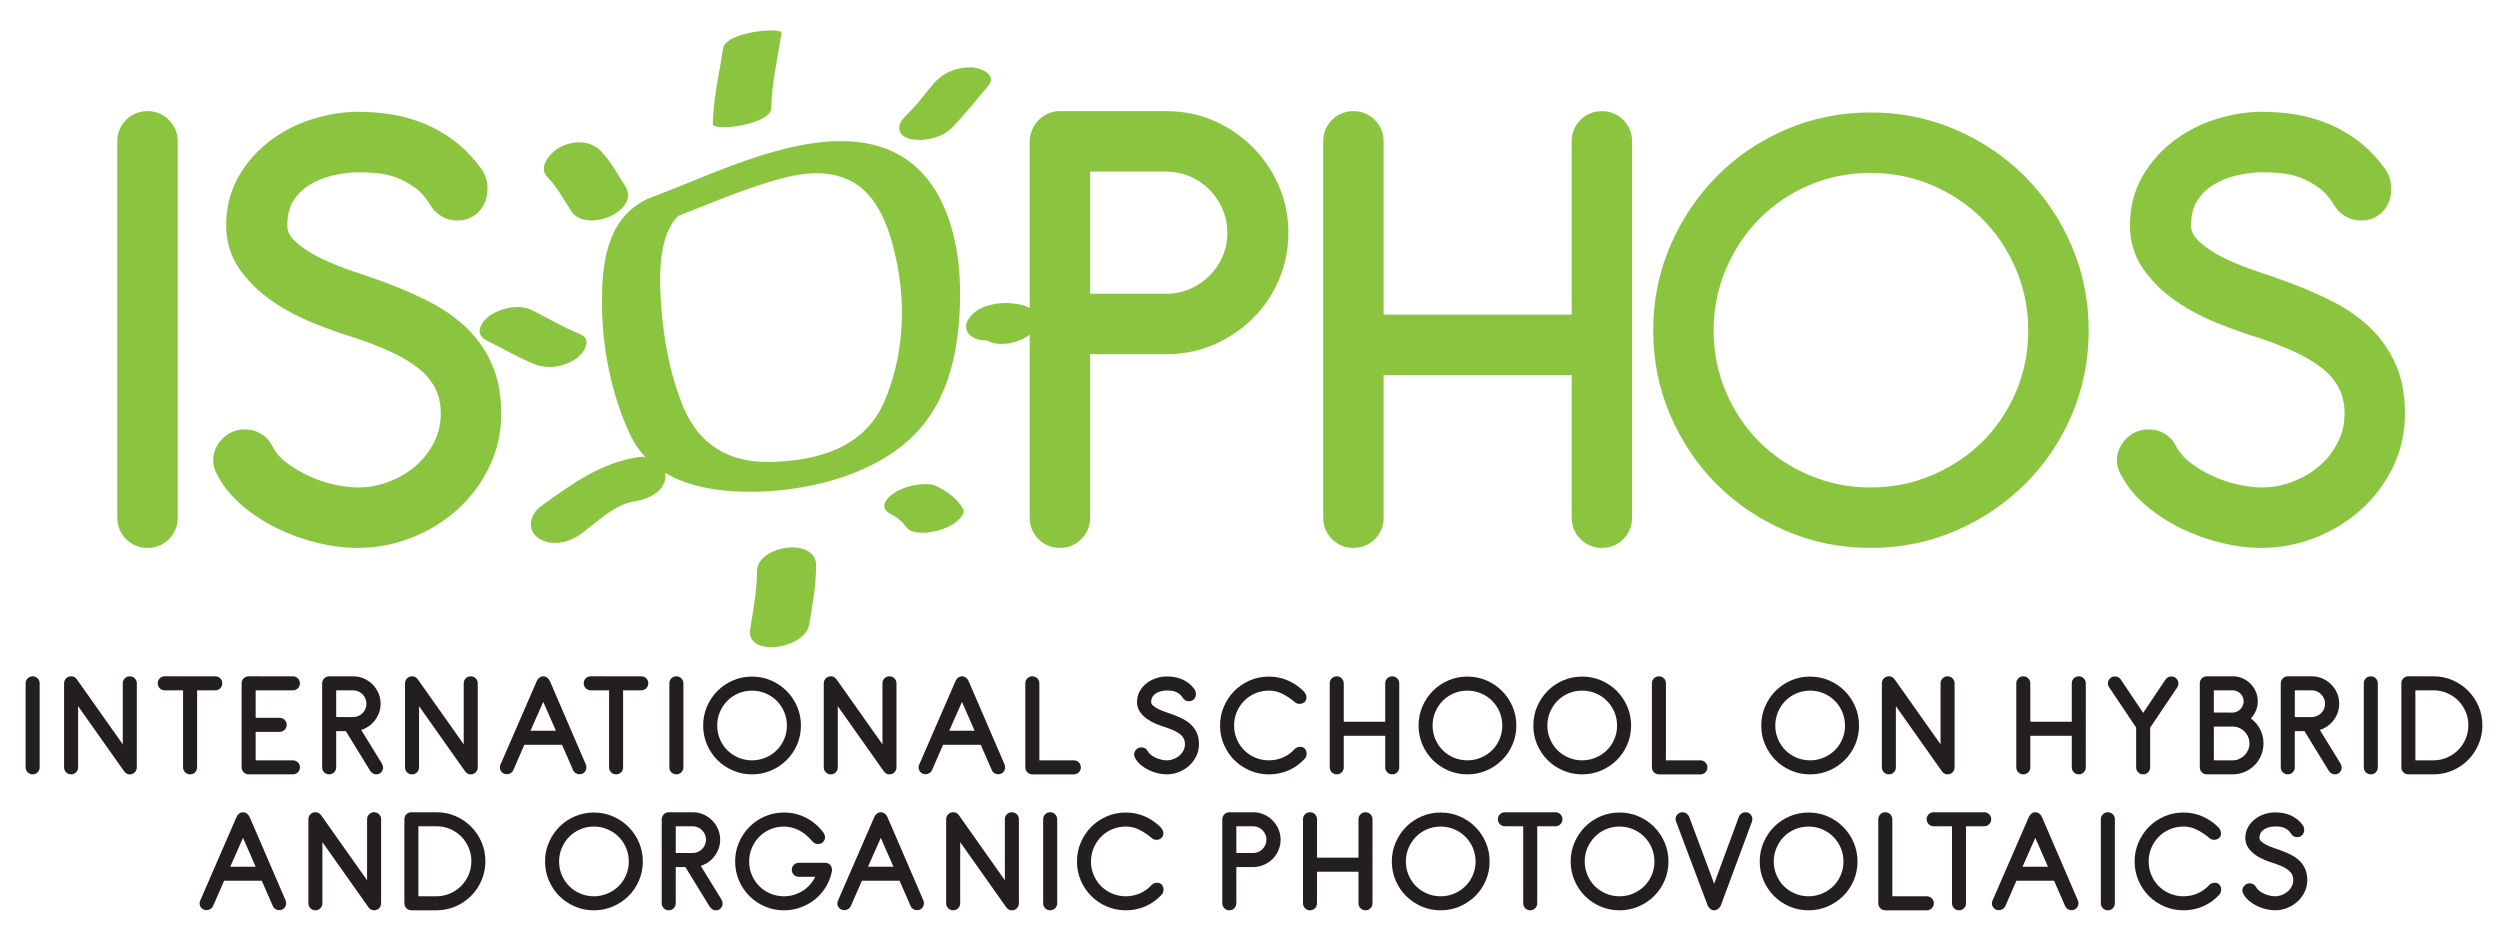 <?xml version="1.0" encoding="utf-8"?>
<!-- Generator: Adobe Illustrator 16.0.0, SVG Export Plug-In . SVG Version: 6.00 Build 0)  -->
<!DOCTYPE svg PUBLIC "-//W3C//DTD SVG 1.1//EN" "http://www.w3.org/Graphics/SVG/1.1/DTD/svg11.dtd">
<svg version="1.1" id="Livello_1" xmlns:x="http://ns.adobe.com/Extensibility/1.0/" xmlns:i="http://ns.adobe.com/AdobeIllustrator/10.0/" xmlns:graph="http://ns.adobe.com/Graphs/1.0/"
	 xmlns="http://www.w3.org/2000/svg" xmlns:xlink="http://www.w3.org/1999/xlink" x="0px" y="0px" width="500px" height="186.353px"
	 viewBox="0 0 500 186.353" enable-background="new 0 0 500 186.353" xml:space="preserve">
<g>
	<path fill="#231F20" d="M6.528,135.262c-0.368-0.007-0.737,0.144-0.994,0.406c-0.265,0.259-0.415,0.627-0.408,0.996v16.808
		c-0.007,0.367,0.143,0.737,0.408,0.994c0.257,0.265,0.626,0.412,0.994,0.408c0.005,0,0.011,0,0.016,0
		c0.363,0,0.726-0.146,0.979-0.408c0.265-0.257,0.415-0.627,0.408-0.994v-16.808c0.006-0.369-0.143-0.737-0.408-0.996
		C7.266,135.405,6.896,135.255,6.528,135.262z"/>
	<path fill="#231F20" d="M25.957,135.262c-0.366-0.007-0.735,0.144-0.994,0.406c-0.263,0.259-0.413,0.627-0.409,0.996v12.201
		l-9.111-12.897c-0.143-0.19-0.278-0.341-0.425-0.462c-0.242-0.193-0.522-0.244-0.797-0.244c-0.368-0.007-0.738,0.141-0.997,0.406
		c-0.263,0.259-0.413,0.629-0.409,0.996v16.808c-0.004,0.365,0.144,0.737,0.409,0.994c0.259,0.265,0.628,0.412,0.997,0.408
		c0.365,0.004,0.735-0.144,0.992-0.408c0.266-0.257,0.415-0.627,0.409-0.994v-12.233l9.056,12.813c0.105,0.169,0.25,0.345,0.417,0.5
		c0.227,0.217,0.543,0.323,0.846,0.323c0.006,0,0.012,0,0.018,0c0.368,0.004,0.738-0.144,0.994-0.408
		c0.265-0.257,0.415-0.627,0.409-0.994l0.002-16.808c0.004-0.369-0.146-0.737-0.411-0.996
		C26.695,135.402,26.325,135.255,25.957,135.262z"/>
	<path fill="#231F20" d="M44.051,137.659c0.263-0.259,0.413-0.629,0.406-0.995c0.006-0.367-0.143-0.737-0.406-0.996
		c-0.259-0.266-0.628-0.413-0.997-0.406l-10.107-0.002c-0.366-0.005-0.736,0.146-0.995,0.408c-0.263,0.259-0.413,0.627-0.408,0.996
		c-0.004,0.366,0.146,0.736,0.408,0.995c0.259,0.263,0.629,0.412,0.995,0.406v0.002h3.665v15.404
		c-0.004,0.367,0.146,0.737,0.411,0.994c0.256,0.265,0.626,0.412,0.994,0.408c0.005,0,0.01,0,0.016,0
		c0.36,0,0.724-0.146,0.979-0.408c0.263-0.257,0.413-0.627,0.409-0.994v-15.406l3.635,0.002
		C43.423,138.071,43.792,137.924,44.051,137.659z"/>
	<path fill="#231F20" d="M58.581,138.067c0.368,0.004,0.738-0.144,0.994-0.408c0.265-0.259,0.415-0.629,0.409-0.995
		c0.006-0.367-0.144-0.737-0.409-0.996c-0.256-0.266-0.626-0.413-0.994-0.406l-8.854-0.002c-0.368-0.005-0.738,0.146-0.995,0.408
		c-0.265,0.259-0.415,0.627-0.408,0.996v16.808c-0.006,0.367,0.143,0.737,0.408,0.994c0.257,0.265,0.626,0.412,0.995,0.408h8.854
		c0.005,0,0.01,0,0.016,0c0.363,0,0.726-0.146,0.979-0.408c0.265-0.257,0.415-0.629,0.409-0.994
		c0.006-0.368-0.144-0.738-0.409-0.994c-0.256-0.266-0.626-0.415-0.994-0.409h-7.452v-5.7h4.803
		c0.366,0.006,0.736-0.144,0.995-0.408c0.263-0.257,0.413-0.627,0.408-0.995c0.004-0.367-0.146-0.737-0.408-0.994
		c-0.259-0.265-0.629-0.415-0.995-0.408h-4.803v-5.495H58.581z"/>
	<path fill="#231F20" d="M76.313,152.603l-4.069-6.612c0.385-0.12,0.756-0.284,1.11-0.491c0.563-0.327,1.05-0.735,1.456-1.217
		c0.404-0.479,0.725-1.018,0.956-1.61c0.239-0.603,0.357-1.251,0.355-1.931c0.002-0.742-0.144-1.456-0.434-2.121
		c-0.285-0.656-0.682-1.242-1.183-1.74c-0.5-0.503-1.084-0.898-1.741-1.186c-0.667-0.29-1.39-0.434-2.151-0.434h-4.777
		c-0.374-0.004-0.75,0.156-1.005,0.432c-0.256,0.266-0.402,0.633-0.397,1.001H64.43v16.777c-0.004,0.367,0.146,0.737,0.409,0.994
		c0.259,0.265,0.628,0.415,0.996,0.408c0.366,0.007,0.736-0.144,0.995-0.406c0.263-0.259,0.413-0.629,0.408-0.996v-7.249h1.929
		l4.835,7.888c0.132,0.217,0.306,0.398,0.513,0.535c0.222,0.151,0.492,0.23,0.759,0.229c0.011,0,0.022,0.001,0.033,0.001
		c0.375,0,0.767-0.177,0.991-0.492c0.182-0.242,0.316-0.507,0.319-0.823c0-0.197-0.037-0.392-0.111-0.571
		C76.45,152.851,76.386,152.725,76.313,152.603z M73.08,141.78c-0.139,0.323-0.331,0.604-0.579,0.852
		c-0.246,0.245-0.528,0.436-0.862,0.577c-0.327,0.139-0.665,0.207-1.026,0.209l-3.375-0.002v-5.35h3.375
		c0.361,0,0.699,0.068,1.026,0.209c0.333,0.142,0.616,0.33,0.862,0.578c0.246,0.245,0.436,0.527,0.579,0.861
		c0.137,0.327,0.208,0.665,0.208,1.026C73.287,141.126,73.217,141.466,73.08,141.78z"/>
	<path fill="#231F20" d="M82.408,154.874c0.368,0.004,0.738-0.144,0.994-0.408c0.265-0.257,0.415-0.627,0.409-0.994v-12.233
		l9.053,12.813c0.105,0.169,0.252,0.345,0.419,0.5c0.227,0.217,0.543,0.323,0.846,0.323c0.006,0,0.012,0,0.018,0
		c0.368,0.004,0.738-0.144,0.994-0.408c0.265-0.257,0.415-0.627,0.409-0.994v-16.808c0.006-0.369-0.144-0.737-0.409-0.996
		c-0.256-0.266-0.626-0.413-0.994-0.406c-0.368-0.007-0.738,0.144-0.994,0.406c-0.265,0.259-0.413,0.627-0.409,0.996v12.201
		l-9.111-12.897c-0.143-0.19-0.28-0.341-0.425-0.462c-0.242-0.193-0.522-0.244-0.8-0.244c-0.366-0.007-0.736,0.141-0.994,0.406
		c-0.265,0.259-0.413,0.629-0.409,0.996v16.808c-0.004,0.365,0.144,0.737,0.409,0.994C81.672,154.73,82.042,154.878,82.408,154.874z
		"/>
	<path fill="#231F20" d="M114.604,153.993c0.186,0.502,0.706,0.852,1.246,0.852c0.019,0,0.038,0,0.057-0.001
		c0.375,0.007,0.764-0.139,1.014-0.428c0.233-0.257,0.364-0.601,0.359-0.945c-0.002-0.196-0.015-0.376-0.109-0.57l-7.185-16.668
		c-0.109-0.251-0.276-0.465-0.477-0.644c-0.233-0.206-0.543-0.332-0.855-0.327c-0.321-0.005-0.639,0.134-0.868,0.354
		c-0.188,0.176-0.342,0.379-0.435,0.614l-0.001-0.001l-7.253,16.692c-0.075,0.151-0.128,0.348-0.128,0.549
		c-0.004,0.354,0.141,0.704,0.385,0.956c0.259,0.28,0.644,0.424,1.018,0.417c0.268,0.002,0.535-0.077,0.761-0.221
		c0.24-0.147,0.43-0.374,0.541-0.628l2.201-5.034h7.531L114.604,153.993z M111.181,146.153h-5.081l2.551-5.772L111.181,146.153z
		 M107.81,136.431L107.81,136.431L107.81,136.431L107.81,136.431z"/>
	<path fill="#231F20" d="M128.257,135.262l-10.107-0.002c-0.368-0.005-0.738,0.146-0.995,0.408
		c-0.265,0.259-0.413,0.627-0.408,0.996c-0.004,0.366,0.143,0.736,0.408,0.995c0.257,0.263,0.627,0.412,0.995,0.406v0.002h3.665
		v15.404c-0.004,0.367,0.146,0.737,0.408,0.994c0.259,0.265,0.629,0.412,0.997,0.408c0.005,0,0.01,0,0.016,0
		c0.36,0,0.724-0.146,0.979-0.408c0.263-0.257,0.413-0.627,0.406-0.994v-15.406l3.637,0.002c0.368,0.004,0.738-0.144,0.995-0.408
		c0.265-0.259,0.415-0.629,0.408-0.995c0.006-0.367-0.143-0.737-0.408-0.996C128.995,135.402,128.625,135.255,128.257,135.262z"/>
	<path fill="#231F20" d="M135.277,154.874c0.005,0,0.011,0,0.016,0c0.363,0,0.726-0.146,0.979-0.408
		c0.265-0.257,0.415-0.627,0.408-0.994l0.002-16.808c0.004-0.369-0.146-0.737-0.411-0.996c-0.257-0.263-0.626-0.413-0.995-0.406
		c-0.365-0.007-0.737,0.144-0.994,0.406c-0.263,0.259-0.413,0.627-0.408,0.996v16.808c-0.004,0.367,0.145,0.737,0.408,0.994
		C134.54,154.73,134.912,154.878,135.277,154.874z"/>
	<path fill="#231F20" d="M154.205,154.105c1.181-0.509,2.222-1.206,3.111-2.085c0.892-0.881,1.593-1.918,2.102-3.101
		c0.513-1.189,0.77-2.464,0.77-3.809s-0.256-2.621-0.77-3.811c-0.509-1.183-1.21-2.224-2.1-3.113c-0.89-0.89-1.931-1.591-3.114-2.1
		c-1.189-0.513-2.463-0.77-3.808-0.77c-1.345,0-2.622,0.257-3.811,0.77c-1.183,0.509-2.219,1.213-3.101,2.102
		c-0.879,0.89-1.576,1.932-2.084,3.111c-0.514,1.189-0.768,2.466-0.768,3.811s0.254,2.619,0.768,3.809
		c0.509,1.183,1.206,2.218,2.087,3.099c0.881,0.881,1.918,1.578,3.098,2.087c1.189,0.513,2.465,0.77,3.811,0.77
		C151.739,154.875,153.016,154.618,154.205,154.105z M155.347,150.042c-0.635,0.625-1.375,1.119-2.234,1.482
		c-0.851,0.363-1.75,0.543-2.716,0.545c-0.966-0.002-1.867-0.182-2.718-0.545c-0.86-0.363-1.593-0.855-2.215-1.479
		c-0.625-0.625-1.116-1.358-1.482-2.218c-0.361-0.849-0.543-1.749-0.543-2.716s0.182-1.866,0.543-2.718
		c0.366-0.857,0.857-1.597,1.484-2.232c0.623-0.633,1.356-1.129,2.213-1.494c0.851-0.361,1.751-0.541,2.718-0.543
		c0.966,0.002,1.865,0.182,2.716,0.543c0.857,0.365,1.597,0.861,2.232,1.496c0.633,0.634,1.129,1.373,1.495,2.23
		c0.361,0.852,0.543,1.751,0.543,2.718s-0.182,1.867-0.543,2.716C156.474,148.685,155.978,149.418,155.347,150.042z"/>
	<path fill="#231F20" d="M167.557,141.238l9.054,12.813c0.105,0.169,0.25,0.345,0.419,0.5c0.227,0.217,0.543,0.323,0.846,0.323
		c0.006,0,0.012,0,0.018,0c0.365,0.004,0.737-0.144,0.994-0.408c0.265-0.257,0.415-0.627,0.408-0.994v-16.808
		c0.006-0.369-0.143-0.737-0.408-0.996c-0.257-0.266-0.629-0.413-0.994-0.406c-0.368-0.007-0.738,0.144-0.995,0.406
		c-0.265,0.259-0.415,0.627-0.408,0.996v12.201l-9.114-12.897c-0.141-0.19-0.278-0.341-0.423-0.462
		c-0.241-0.193-0.521-0.244-0.799-0.244c-0.368-0.007-0.738,0.141-0.995,0.406c-0.265,0.259-0.413,0.629-0.408,0.996v16.808
		c-0.004,0.365,0.143,0.737,0.408,0.994c0.257,0.265,0.626,0.412,0.995,0.408c0.368,0.004,0.737-0.144,0.994-0.408
		c0.265-0.257,0.415-0.627,0.408-0.994V141.238z"/>
	<path fill="#231F20" d="M198.349,153.993c0.188,0.502,0.708,0.852,1.248,0.852c0.019,0,0.038,0,0.057-0.001
		c0.374,0.007,0.761-0.139,1.014-0.428c0.23-0.257,0.363-0.601,0.359-0.945c-0.002-0.196-0.017-0.376-0.109-0.57l-7.185-16.668
		c-0.111-0.251-0.276-0.465-0.479-0.644c-0.231-0.206-0.541-0.332-0.854-0.327c-0.32-0.005-0.641,0.134-0.868,0.354
		c-0.19,0.176-0.344,0.379-0.435,0.614l-0.001-0.001l-7.253,16.692c-0.077,0.151-0.128,0.348-0.128,0.549
		c-0.004,0.354,0.139,0.704,0.383,0.956c0.259,0.28,0.644,0.424,1.02,0.417c0.267,0.002,0.535-0.077,0.761-0.221
		c0.239-0.147,0.428-0.374,0.539-0.628l2.203-5.034h7.531L198.349,153.993z M194.925,146.153h-5.078l2.551-5.771L194.925,146.153z
		 M191.556,136.431L191.556,136.431L191.556,136.431L191.556,136.431z"/>
	<path fill="#231F20" d="M216.174,153.472c0.004-0.368-0.146-0.738-0.409-0.994c-0.259-0.266-0.628-0.415-0.994-0.409h-6.898
		v-15.404c0.004-0.369-0.145-0.737-0.41-0.996c-0.257-0.263-0.627-0.413-0.992-0.406c-0.368-0.007-0.74,0.144-0.997,0.406
		c-0.263,0.259-0.413,0.627-0.409,0.996v16.808c-0.004,0.367,0.146,0.737,0.409,0.994c0.256,0.265,0.628,0.412,0.997,0.408h8.301
		c0.005,0,0.01,0,0.015,0c0.361,0,0.724-0.146,0.979-0.408C216.028,154.209,216.178,153.839,216.174,153.472z"/>
	<path fill="#231F20" d="M238.263,144.987c-0.477-0.466-1.039-0.863-1.681-1.195c-0.622-0.32-1.311-0.62-2.065-0.897
		c-0.376-0.14-0.826-0.296-1.356-0.471c-0.504-0.169-0.99-0.366-1.454-0.59c-0.449-0.214-0.821-0.46-1.119-0.734
		c-0.263-0.248-0.342-0.442-0.349-0.678c0.002-0.475,0.101-0.82,0.272-1.084c0.194-0.297,0.43-0.525,0.723-0.701
		c0.312-0.186,0.656-0.32,1.037-0.408c0.393-0.09,0.763-0.133,1.112-0.133c0.233,0,0.504,0.013,0.813,0.041
		c0.278,0.025,0.554,0.087,0.836,0.19c0.271,0.1,0.547,0.248,0.828,0.446c0.246,0.178,0.473,0.428,0.678,0.77
		c0.257,0.438,0.742,0.721,1.245,0.708c0.38,0.007,0.772-0.149,1.026-0.442c0.25-0.276,0.38-0.646,0.376-1.018
		c0.002-0.316-0.083-0.629-0.259-0.89c-0.385-0.535-0.804-0.973-1.268-1.317c-0.451-0.336-0.921-0.601-1.414-0.793
		c-0.481-0.188-0.969-0.319-1.462-0.394c-0.479-0.07-0.945-0.107-1.398-0.107c-0.695,0-1.392,0.109-2.087,0.329
		c-0.704,0.219-1.345,0.548-1.916,0.982c-0.577,0.436-1.05,0.977-1.411,1.604c-0.378,0.654-0.564,1.404-0.563,2.217
		c-0.002,0.731,0.205,1.414,0.616,1.991c0.385,0.545,0.87,1.022,1.45,1.42c0.567,0.392,1.191,0.725,1.873,1.001
		c0.663,0.265,1.293,0.489,1.892,0.669c0.562,0.187,1.084,0.393,1.568,0.616c0.475,0.218,0.877,0.461,1.208,0.725
		c0.321,0.252,0.558,0.536,0.729,0.859c0.158,0.306,0.248,0.676,0.248,1.138c-0.002,0.449-0.099,0.855-0.295,1.242
		c-0.205,0.402-0.47,0.742-0.802,1.03c-0.332,0.289-0.721,0.522-1.176,0.695c-0.452,0.173-0.903,0.259-1.364,0.261
		c-0.287,0-0.627-0.04-1.018-0.122c-0.383-0.079-0.759-0.203-1.135-0.374c-0.375-0.169-0.714-0.372-1.022-0.609
		c-0.286-0.223-0.489-0.468-0.63-0.746c-0.248-0.475-0.753-0.759-1.262-0.742c-0.394-0.006-0.783,0.16-1.048,0.445
		c-0.254,0.263-0.417,0.617-0.415,0.987c0,0.261,0.086,0.514,0.223,0.731c0.248,0.477,0.626,0.935,1.105,1.339
		c0.47,0.397,0.99,0.735,1.559,1.014c0.567,0.28,1.166,0.493,1.792,0.649c0.626,0.152,1.234,0.231,1.824,0.231
		c0.005,0,0.011,0,0.017,0c0.83,0,1.637-0.154,2.408-0.456c0.77-0.301,1.46-0.723,2.057-1.259c0.603-0.537,1.086-1.181,1.443-1.916
		c0.364-0.746,0.545-1.555,0.545-2.401c0-0.827-0.128-1.567-0.404-2.209C239.123,146.012,238.745,145.458,238.263,144.987z"/>
	<path fill="#231F20" d="M261.323,150.705c0.002-0.314-0.101-0.624-0.285-0.877c-0.218-0.316-0.611-0.479-0.973-0.468
		c-0.216-0.002-0.434,0.041-0.639,0.122c-0.214,0.085-0.411,0.225-0.563,0.408c-0.616,0.667-1.367,1.202-2.25,1.593
		c-0.877,0.39-1.817,0.584-2.84,0.586c-0.969-0.002-1.866-0.182-2.717-0.545c-0.859-0.363-1.593-0.855-2.215-1.479
		c-0.624-0.625-1.116-1.358-1.481-2.218c-0.362-0.849-0.543-1.749-0.543-2.716s0.182-1.866,0.543-2.718
		c0.365-0.857,0.857-1.597,1.484-2.232c0.622-0.633,1.355-1.129,2.213-1.494c0.851-0.361,1.749-0.541,2.717-0.543
		c0.992,0.002,1.905,0.224,2.768,0.673c0.892,0.464,1.665,0.978,2.326,1.544c0.267,0.29,0.661,0.44,1.052,0.435
		c0.33,0.002,0.659-0.103,0.92-0.311c0.302-0.225,0.462-0.611,0.453-0.975c0.002-0.24-0.062-0.478-0.169-0.691
		c-0.096-0.192-0.212-0.363-0.354-0.506c-0.895-0.918-1.946-1.645-3.138-2.173c-1.201-0.535-2.493-0.802-3.857-0.802
		c-1.344,0-2.621,0.257-3.81,0.77c-1.182,0.509-2.219,1.213-3.1,2.102c-0.879,0.89-1.576,1.932-2.085,3.111
		c-0.513,1.189-0.768,2.466-0.768,3.811s0.254,2.619,0.768,3.809c0.509,1.183,1.206,2.218,2.087,3.099s1.918,1.578,3.098,2.087
		c1.189,0.513,2.466,0.77,3.81,0.77c1.403,0,2.729-0.271,3.958-0.814c1.228-0.541,2.297-1.309,3.197-2.293
		C261.199,151.505,261.327,151.104,261.323,150.705z"/>
	<path fill="#231F20" d="M278.46,154.874c0.36,0,0.726-0.146,0.979-0.408c0.264-0.257,0.415-0.627,0.408-0.994v-16.808
		c0.007-0.369-0.145-0.737-0.408-0.996c-0.257-0.263-0.629-0.413-0.994-0.406c-0.368-0.007-0.737,0.144-0.994,0.406
		c-0.263,0.259-0.415,0.627-0.408,0.996l-0.003,7.684h-8.29v-7.684c0.005-0.367-0.146-0.737-0.408-0.996
		c-0.257-0.266-0.629-0.413-0.994-0.406c-0.368-0.007-0.737,0.144-0.996,0.406c-0.264,0.259-0.413,0.629-0.406,0.996v16.808
		c-0.007,0.365,0.143,0.737,0.406,0.994c0.259,0.265,0.628,0.412,0.996,0.408c0.365,0.004,0.737-0.144,0.994-0.408
		c0.266-0.257,0.413-0.629,0.408-0.994v-6.316h8.29v6.316c-0.004,0.367,0.148,0.737,0.411,0.994
		c0.257,0.265,0.626,0.412,0.994,0.408C278.45,154.874,278.456,154.874,278.46,154.874z"/>
	<path fill="#231F20" d="M286.567,152.019c0.881,0.881,1.918,1.578,3.099,2.087c1.188,0.513,2.466,0.77,3.811,0.768
		c0.006,0,0.011,0,0.017,0c1.339,0,2.607-0.257,3.794-0.768c1.178-0.509,2.22-1.206,3.109-2.085
		c0.892-0.881,1.595-1.918,2.104-3.101c0.511-1.189,0.77-2.464,0.768-3.809c0.002-1.345-0.257-2.621-0.768-3.811
		c-0.509-1.183-1.212-2.224-2.102-3.113s-1.931-1.591-3.113-2.1c-1.189-0.513-2.464-0.77-3.809-0.77s-2.622,0.257-3.811,0.77
		c-1.183,0.509-2.22,1.213-3.101,2.102c-0.879,0.89-1.573,1.932-2.083,3.111c-0.513,1.189-0.77,2.466-0.77,3.811
		s0.257,2.619,0.77,3.809C284.992,150.103,285.688,151.138,286.567,152.019z M293.476,138.124c0.964,0.002,1.866,0.182,2.716,0.543
		c0.857,0.365,1.597,0.861,2.23,1.496c0.635,0.634,1.131,1.373,1.496,2.23c0.361,0.852,0.543,1.751,0.543,2.718
		s-0.182,1.867-0.543,2.716c-0.363,0.857-0.859,1.591-1.492,2.215c-0.635,0.625-1.375,1.119-2.234,1.482
		c-0.85,0.363-1.752,0.543-2.716,0.545c-0.967-0.002-1.867-0.182-2.718-0.545c-0.857-0.363-1.591-0.855-2.216-1.479
		c-0.624-0.625-1.115-1.358-1.481-2.218c-0.361-0.849-0.541-1.749-0.543-2.716c0.002-0.967,0.182-1.866,0.543-2.718
		c0.366-0.857,0.859-1.597,1.484-2.232c0.624-0.633,1.357-1.129,2.213-1.494C291.609,138.306,292.509,138.126,293.476,138.124z"/>
	<path fill="#231F20" d="M316.447,154.873c1.337,0,2.608-0.257,3.794-0.768c1.179-0.509,2.22-1.206,3.109-2.085
		c0.892-0.881,1.596-1.918,2.102-3.101c0.514-1.189,0.771-2.464,0.771-3.809s-0.257-2.621-0.771-3.811
		c-0.506-1.183-1.21-2.224-2.1-3.113s-1.931-1.591-3.113-2.1c-1.188-0.513-2.465-0.77-3.809-0.77c-1.345,0-2.621,0.257-3.81,0.77
		c-1.183,0.509-2.22,1.213-3.101,2.102c-0.879,0.89-1.576,1.932-2.085,3.111c-0.512,1.189-0.771,2.466-0.768,3.811
		c-0.003,1.345,0.256,2.619,0.768,3.809c0.509,1.183,1.206,2.218,2.087,3.099s1.916,1.578,3.099,2.087
		c1.188,0.513,2.465,0.77,3.81,0.768C316.436,154.873,316.442,154.873,316.447,154.873z M316.43,138.124
		c0.965,0.002,1.867,0.182,2.716,0.543c0.857,0.365,1.598,0.861,2.23,1.496c0.635,0.634,1.131,1.373,1.497,2.23
		c0.361,0.852,0.541,1.751,0.543,2.718c-0.002,0.967-0.182,1.867-0.543,2.716c-0.363,0.857-0.859,1.591-1.493,2.215
		c-0.635,0.625-1.375,1.119-2.234,1.482c-0.849,0.363-1.751,0.543-2.716,0.545c-0.968-0.002-1.868-0.182-2.718-0.545
		c-0.857-0.363-1.591-0.855-2.215-1.479c-0.624-0.625-1.116-1.358-1.481-2.218c-0.361-0.849-0.544-1.749-0.544-2.716
		s0.183-1.866,0.544-2.718c0.365-0.857,0.857-1.597,1.483-2.232c0.625-0.633,1.355-1.129,2.213-1.494
		C314.562,138.306,315.462,138.126,316.43,138.124z"/>
	<path fill="#231F20" d="M331.781,154.874h8.303c0.005,0,0.011,0,0.016,0c0.36,0,0.724-0.146,0.979-0.408
		c0.263-0.257,0.413-0.627,0.408-0.994c0.005-0.37-0.146-0.738-0.408-0.994c-0.259-0.266-0.629-0.415-0.994-0.409h-6.898v-15.404
		c0.005-0.369-0.146-0.737-0.41-0.996c-0.257-0.263-0.627-0.413-0.994-0.406c-0.368-0.007-0.738,0.144-0.995,0.406
		c-0.263,0.259-0.414,0.627-0.408,0.996v16.808c-0.006,0.367,0.146,0.737,0.408,0.994
		C331.042,154.73,331.413,154.878,331.781,154.874z"/>
	<path fill="#231F20" d="M368.939,138.188c-0.89-0.89-1.932-1.591-3.113-2.1c-1.189-0.513-2.466-0.77-3.809-0.77
		c-1.348,0-2.622,0.257-3.811,0.77c-1.183,0.509-2.22,1.213-3.101,2.102c-0.879,0.89-1.576,1.932-2.085,3.111
		c-0.513,1.189-0.77,2.466-0.768,3.811c-0.002,1.345,0.255,2.619,0.768,3.809c0.509,1.183,1.206,2.218,2.087,3.099
		s1.916,1.578,3.099,2.087c1.188,0.513,2.463,0.77,3.811,0.768c0.005,0,0.011,0,0.017,0c1.337,0,2.607-0.257,3.792-0.768
		c1.18-0.509,2.222-1.206,3.11-2.085c0.893-0.881,1.594-1.918,2.103-3.101c0.513-1.189,0.77-2.464,0.77-3.809
		s-0.257-2.621-0.77-3.811C370.53,140.118,369.829,139.077,368.939,138.188z M362.017,152.069c-0.969-0.002-1.869-0.182-2.718-0.545
		c-0.859-0.363-1.593-0.855-2.216-1.479c-0.624-0.625-1.116-1.358-1.481-2.218c-0.363-0.849-0.543-1.749-0.543-2.716
		s0.18-1.866,0.543-2.718c0.365-0.857,0.857-1.597,1.481-2.232c0.625-0.633,1.358-1.129,2.216-1.494
		c0.849-0.361,1.749-0.541,2.718-0.543c0.964,0.002,1.866,0.182,2.716,0.543c0.857,0.365,1.597,0.861,2.229,1.496
		c0.636,0.634,1.132,1.373,1.497,2.23c0.361,0.852,0.541,1.751,0.543,2.718c-0.002,0.967-0.182,1.867-0.543,2.716
		c-0.365,0.857-0.861,1.591-1.494,2.215c-0.633,0.625-1.373,1.119-2.232,1.482C363.883,151.888,362.981,152.067,362.017,152.069z"/>
	<path fill="#231F20" d="M377.775,154.874c0.366,0.004,0.736-0.144,0.994-0.408c0.266-0.257,0.413-0.629,0.407-0.994V141.24
		l9.056,12.811c0.104,0.169,0.25,0.345,0.417,0.5c0.226,0.217,0.543,0.323,0.848,0.323c0.006,0,0.012,0,0.018,0
		c0.366,0.004,0.736-0.144,0.994-0.408c0.264-0.257,0.413-0.627,0.407-0.994l0.002-16.808c0.004-0.369-0.146-0.737-0.409-0.996
		c-0.258-0.263-0.628-0.413-0.994-0.406c-0.369-0.007-0.739,0.144-0.996,0.406c-0.263,0.259-0.413,0.627-0.408,0.996v12.201
		l-9.111-12.897c-0.144-0.19-0.276-0.338-0.426-0.462c-0.241-0.193-0.521-0.244-0.798-0.244c-0.367-0.007-0.737,0.144-0.996,0.406
		c-0.263,0.259-0.413,0.629-0.406,0.996h-0.002v16.808c-0.005,0.365,0.143,0.737,0.408,0.994
		C377.038,154.73,377.408,154.878,377.775,154.874z"/>
	<path fill="#231F20" d="M415.757,135.262c-0.367-0.007-0.737,0.144-0.994,0.406c-0.263,0.259-0.414,0.627-0.408,0.996v7.684h-8.292
		v-7.684c0.006-0.367-0.144-0.737-0.408-0.996c-0.257-0.266-0.629-0.413-0.995-0.406c-0.367-0.007-0.737,0.144-0.994,0.406
		c-0.265,0.259-0.415,0.629-0.408,0.996v16.808c-0.007,0.365,0.144,0.737,0.408,0.994c0.257,0.265,0.627,0.412,0.994,0.408
		c0.366,0.004,0.738-0.144,0.995-0.408c0.265-0.257,0.414-0.629,0.408-0.994v-6.316h8.292v6.316
		c-0.006,0.367,0.146,0.737,0.408,0.994c0.257,0.265,0.627,0.412,0.994,0.408c0.006,0,0.011,0,0.016,0
		c0.363,0,0.727-0.146,0.979-0.408c0.265-0.257,0.414-0.627,0.408-0.994l0.002-16.808c0.004-0.369-0.146-0.737-0.41-0.996
		C416.496,135.405,416.125,135.255,415.757,135.262z"/>
	<path fill="#231F20" d="M427.23,145.525v7.946c-0.005,0.365,0.143,0.737,0.408,0.994c0.257,0.265,0.627,0.412,0.994,0.408
		c0.005,0,0.011,0,0.016,0c0.36,0,0.726-0.146,0.981-0.408c0.263-0.257,0.412-0.629,0.406-0.994v-7.946l5.42-8.06
		c0.152-0.239,0.233-0.507,0.231-0.773c0.004-0.361-0.15-0.715-0.4-0.971c-0.254-0.276-0.629-0.437-1.003-0.433
		c-0.455-0.011-0.915,0.212-1.167,0.595l-4.484,6.697l-4.478-6.69c-0.257-0.39-0.716-0.612-1.172-0.602
		c-0.383-0.006-0.776,0.15-1.03,0.445c-0.235,0.259-0.377,0.605-0.374,0.958c-0.002,0.275,0.087,0.561,0.263,0.78L427.23,145.525z"
		/>
	<path fill="#231F20" d="M450.907,153.053c0.559-0.561,1.001-1.22,1.315-1.964c0.316-0.752,0.477-1.557,0.475-2.395
		c0.002-1.148-0.278-2.213-0.84-3.154c-0.44-0.739-1.004-1.36-1.681-1.848c0.341-0.367,0.629-0.78,0.863-1.235
		c0.349-0.672,0.521-1.409,0.521-2.181c0-0.687-0.135-1.348-0.406-1.963c-0.265-0.607-0.626-1.143-1.079-1.596
		c-0.454-0.453-0.984-0.811-1.585-1.067c-0.607-0.261-1.26-0.391-1.943-0.389h-5.186c-0.365-0.007-0.737,0.144-0.994,0.406
		c-0.264,0.259-0.413,0.629-0.408,0.996v16.808c-0.005,0.365,0.143,0.737,0.408,0.994c0.253,0.262,0.618,0.408,0.979,0.408
		c0.005,0,0.011,0,0.016,0h5.186c0.842,0,1.646-0.164,2.399-0.492C449.691,154.058,450.347,153.612,450.907,153.053z
		 M448.902,146.311c0.303,0.304,0.543,0.658,0.725,1.079c0.178,0.417,0.265,0.845,0.268,1.305c-0.003,0.458-0.09,0.881-0.266,1.285
		c-0.182,0.41-0.421,0.766-0.727,1.069c-0.307,0.308-0.663,0.554-1.078,0.744c-0.399,0.184-0.819,0.275-1.276,0.275h-3.78v-6.748
		h3.78c0.46,0,0.881,0.088,1.285,0.263C448.245,145.765,448.598,146.005,448.902,146.311z M448.561,141.105
		c-0.113,0.273-0.267,0.509-0.466,0.717c-0.199,0.207-0.434,0.374-0.712,0.504c-0.266,0.127-0.537,0.187-0.836,0.188l-3.783-0.002
		v-4.445h3.783c0.302,0,0.579,0.058,0.847,0.175c0.273,0.122,0.502,0.282,0.699,0.485c0.203,0.212,0.357,0.443,0.471,0.708
		c0.106,0.257,0.162,0.534,0.164,0.841C448.726,140.561,448.672,140.832,448.561,141.105z"/>
	<path fill="#231F20" d="M468.039,152.604l-4.071-6.614c0.386-0.12,0.757-0.284,1.111-0.491c0.561-0.327,1.048-0.735,1.454-1.217
		c0.404-0.479,0.725-1.018,0.958-1.61c0.237-0.603,0.355-1.251,0.355-1.931c0-0.742-0.146-1.456-0.435-2.121
		c-0.286-0.656-0.682-1.242-1.183-1.74c-0.502-0.503-1.086-0.898-1.742-1.186c-0.668-0.29-1.391-0.434-2.151-0.434h-4.777
		c-0.374-0.007-0.75,0.156-1.003,0.432c-0.256,0.266-0.403,0.631-0.399,1.001h-0.002v16.777c-0.005,0.37,0.146,0.737,0.41,0.996
		c0.257,0.263,0.627,0.413,0.994,0.406c0.366,0.007,0.736-0.144,0.994-0.406c0.264-0.259,0.415-0.626,0.409-0.996v-7.249h1.929
		l4.834,7.888c0.135,0.214,0.307,0.398,0.514,0.535c0.223,0.151,0.492,0.23,0.759,0.229c0.011,0,0.022,0.001,0.033,0.001
		c0.375,0,0.765-0.177,0.991-0.49c0.184-0.244,0.316-0.509,0.318-0.825c0.003-0.195-0.034-0.39-0.108-0.569
		C468.173,152.849,468.107,152.725,468.039,152.604z M464.803,141.78c-0.14,0.323-0.329,0.604-0.577,0.852
		c-0.248,0.245-0.531,0.436-0.862,0.577c-0.329,0.139-0.667,0.207-1.028,0.209h-3.374v-5.352h3.374c0.361,0,0.699,0.068,1.028,0.209
		c0.331,0.142,0.614,0.33,0.862,0.578c0.245,0.245,0.434,0.527,0.575,0.861c0.141,0.327,0.209,0.665,0.209,1.026
		C465.01,141.126,464.94,141.466,464.803,141.78z"/>
	<path fill="#231F20" d="M474.161,135.262c-0.367-0.007-0.737,0.144-0.994,0.406c-0.265,0.259-0.414,0.629-0.408,0.996v16.808
		c-0.006,0.365,0.144,0.737,0.408,0.994c0.257,0.265,0.627,0.412,0.994,0.408c0.006,0,0.011,0,0.016,0
		c0.361,0,0.724-0.146,0.979-0.408c0.263-0.257,0.414-0.627,0.408-0.994v-16.808c0.006-0.369-0.146-0.737-0.408-0.996
		C474.897,135.402,474.527,135.258,474.161,135.262z"/>
	<path fill="#231F20" d="M495.71,141.242c-0.509-1.183-1.212-2.222-2.102-3.111c-0.89-0.889-1.931-1.593-3.111-2.102
		c-1.19-0.513-2.465-0.77-3.811-0.768l-5.01-0.002c-0.368-0.005-0.737,0.146-0.996,0.408c-0.264,0.259-0.413,0.629-0.406,0.996
		v16.808c-0.007,0.365,0.143,0.737,0.406,0.994c0.255,0.262,0.618,0.408,0.98,0.408c0.005,0,0.011,0,0.016,0h5.01
		c1.346,0,2.62-0.254,3.811-0.77c1.181-0.509,2.222-1.21,3.111-2.1c0.89-0.892,1.593-1.938,2.102-3.129
		c0.512-1.199,0.769-2.479,0.769-3.823S496.222,142.434,495.71,141.242z M493.673,145.053c0,0.967-0.182,1.867-0.543,2.718
		c-0.366,0.857-0.862,1.596-1.495,2.23c-0.637,0.635-1.377,1.138-2.234,1.512c-0.852,0.37-1.749,0.556-2.714,0.556h-3.607v-14.003
		h3.607c0.967,0.002,1.867,0.182,2.718,0.545c0.855,0.365,1.596,0.859,2.23,1.494c0.633,0.636,1.129,1.375,1.495,2.23
		C493.492,143.187,493.673,144.086,493.673,145.053z"/>
	<path fill="#231F20" d="M49.936,163.42c-0.109-0.249-0.275-0.466-0.479-0.644c-0.229-0.206-0.541-0.333-0.854-0.328
		c-0.319-0.005-0.639,0.135-0.866,0.355c-0.191,0.177-0.343,0.379-0.437,0.614h-0.001l-7.252,16.69
		c-0.075,0.152-0.129,0.351-0.129,0.55c-0.004,0.352,0.14,0.703,0.384,0.956c0.259,0.281,0.644,0.423,1.019,0.417
		c0.269,0.002,0.534-0.077,0.762-0.222c0.24-0.147,0.429-0.373,0.541-0.628l2.201-5.032h7.529l2.201,5.03
		c0.187,0.503,0.705,0.853,1.245,0.853c0.019,0,0.038,0,0.057-0.001c0.375,0.008,0.764-0.138,1.015-0.428
		c0.231-0.257,0.365-0.601,0.36-0.945c-0.002-0.197-0.017-0.376-0.109-0.571L49.936,163.42z M51.131,173.341h-5.08l2.551-5.774
		L51.131,173.341z M47.76,163.619L47.76,163.619h-0.001H47.76z"/>
	<path fill="#231F20" d="M74.821,162.448c-0.369-0.006-0.738,0.144-0.996,0.408c-0.264,0.257-0.414,0.626-0.408,0.995l-0.002,12.201
		l-9.11-12.898c-0.144-0.191-0.279-0.339-0.427-0.461c-0.24-0.193-0.521-0.243-0.798-0.245c-0.367-0.006-0.738,0.144-0.996,0.408
		c-0.264,0.257-0.412,0.628-0.408,0.995v16.807c-0.004,0.367,0.144,0.738,0.408,0.995c0.257,0.265,0.628,0.414,0.996,0.408
		c0.367,0.006,0.735-0.144,0.995-0.408c0.264-0.257,0.412-0.628,0.408-0.995v-12.233l9.054,12.815
		c0.103,0.167,0.251,0.343,0.418,0.499c0.229,0.219,0.556,0.326,0.865,0.322c0.007,0,0.015,0,0.022,0
		c0.357,0,0.718-0.149,0.971-0.408c0.264-0.257,0.414-0.628,0.407-0.995l0.002-16.807c0.004-0.369-0.146-0.738-0.41-0.995
		C75.557,162.592,75.186,162.442,74.821,162.448z"/>
	<path fill="#231F20" d="M94.208,165.318c-0.888-0.89-1.93-1.592-3.112-2.102c-1.188-0.513-2.465-0.769-3.81-0.769h-5.009
		c-0.367-0.006-0.738,0.144-0.995,0.408c-0.264,0.257-0.414,0.626-0.408,0.995v16.807c-0.006,0.367,0.144,0.738,0.408,0.995
		c0.252,0.259,0.613,0.408,0.973,0.408c0.007,0,0.015,0,0.022,0h5.009c1.345,0,2.621-0.256,3.81-0.769
		c1.182-0.51,2.225-1.212,3.112-2.102c0.891-0.891,1.594-1.938,2.103-3.128c0.51-1.199,0.768-2.479,0.768-3.822
		c0-1.345-0.258-2.621-0.768-3.813C95.8,167.249,95.099,166.207,94.208,165.318z M94.273,172.241c0,0.965-0.182,1.866-0.542,2.716
		c-0.365,0.857-0.862,1.598-1.495,2.23c-0.635,0.638-1.377,1.14-2.235,1.513c-0.85,0.371-1.749,0.556-2.713,0.556h-3.606v-14.002
		h3.606c0.967,0,1.866,0.181,2.718,0.543c0.856,0.365,1.596,0.862,2.231,1.495c0.633,0.635,1.13,1.375,1.495,2.231
		C94.091,170.373,94.273,171.273,94.273,172.241z"/>
	<path fill="#231F20" d="M125.696,165.376c-0.888-0.891-1.931-1.592-3.11-2.101c-1.19-0.513-2.467-0.77-3.812-0.77
		c-1.345,0-2.619,0.257-3.81,0.77c-1.182,0.509-2.218,1.213-3.1,2.103c-0.879,0.889-1.575,1.931-2.083,3.11
		c-0.515,1.19-0.77,2.465-0.77,3.813c0,1.343,0.255,2.619,0.77,3.808c0.508,1.182,1.206,2.218,2.085,3.097
		c0.88,0.882,1.918,1.579,3.098,2.088c1.19,0.513,2.467,0.77,3.81,0.77c1.345,0,2.622-0.257,3.812-0.77
		c1.18-0.509,2.22-1.206,3.108-2.085c0.893-0.88,1.596-1.918,2.104-3.1c0.513-1.188,0.768-2.465,0.768-3.808
		c0-1.348-0.255-2.622-0.768-3.813C127.291,167.307,126.587,166.267,125.696,165.376z M118.774,165.312
		c0.968,0.002,1.867,0.183,2.718,0.543c0.856,0.366,1.596,0.862,2.231,1.497c0.633,0.633,1.13,1.373,1.495,2.23
		c0.362,0.85,0.542,1.751,0.542,2.719c0,0.965-0.18,1.866-0.542,2.715c-0.365,0.856-0.86,1.59-1.493,2.214
		c-0.635,0.625-1.375,1.118-2.233,1.482c-0.852,0.362-1.75,0.543-2.718,0.545c-0.965-0.002-1.866-0.183-2.715-0.545
		c-0.858-0.364-1.592-0.855-2.216-1.479c-0.625-0.625-1.116-1.358-1.482-2.217c-0.363-0.849-0.543-1.75-0.543-2.715
		c0-0.968,0.18-1.869,0.543-2.719c0.367-0.859,0.86-1.6,1.484-2.234c0.624-0.633,1.355-1.129,2.214-1.493
		C116.908,165.494,117.809,165.313,118.774,165.312z"/>
	<path fill="#231F20" d="M144.226,179.789l-4.068-6.611c0.385-0.12,0.755-0.284,1.11-0.491c0.56-0.328,1.049-0.735,1.455-1.218
		c0.403-0.477,0.725-1.018,0.957-1.609c0.238-0.603,0.356-1.25,0.356-1.931c0-0.742-0.144-1.456-0.436-2.121
		c-0.285-0.656-0.682-1.242-1.182-1.742c-0.5-0.5-1.085-0.896-1.742-1.182c-0.667-0.292-1.39-0.436-2.152-0.436h-4.777
		c-0.374-0.004-0.749,0.156-1.004,0.431c-0.255,0.267-0.403,0.633-0.399,1.002v16.777c-0.004,0.367,0.146,0.738,0.407,0.995
		c0.26,0.266,0.629,0.414,0.996,0.407c0.367,0.007,0.738-0.144,0.995-0.407c0.264-0.257,0.414-0.628,0.408-0.995v-7.248h1.928
		l4.835,7.887c0.135,0.217,0.307,0.399,0.515,0.534c0.221,0.152,0.491,0.232,0.757,0.229c0.011,0.001,0.022,0.001,0.033,0.001
		c0.376,0,0.767-0.177,0.992-0.492c0.18-0.242,0.315-0.506,0.319-0.823c0-0.197-0.036-0.393-0.111-0.57
		C144.361,180.038,144.299,179.911,144.226,179.789z M140.993,168.97c-0.14,0.321-0.33,0.601-0.579,0.849
		c-0.247,0.245-0.53,0.438-0.862,0.577c-0.328,0.14-0.665,0.208-1.028,0.208h-3.374v-5.35h3.374c0.363,0,0.7,0.068,1.028,0.208
		c0.333,0.142,0.616,0.33,0.862,0.577s0.436,0.53,0.577,0.862c0.139,0.328,0.208,0.665,0.208,1.027
		C141.199,168.313,141.128,168.654,140.993,168.97z"/>
	<path fill="#231F20" d="M165.032,172.556h-5.271c-0.371-0.004-0.74,0.146-0.995,0.409c-0.264,0.258-0.414,0.627-0.41,0.994
		c-0.004,0.368,0.146,0.737,0.41,0.995c0.255,0.262,0.624,0.414,0.995,0.407h3.285c-0.206,0.417-0.448,0.81-0.728,1.18
		c-0.427,0.561-0.922,1.038-1.491,1.436c-0.571,0.398-1.197,0.712-1.881,0.941c-0.673,0.224-1.392,0.337-2.158,0.339
		c-0.965-0.002-1.866-0.183-2.715-0.545c-0.86-0.364-1.594-0.855-2.216-1.479c-0.624-0.625-1.117-1.358-1.482-2.217
		c-0.363-0.849-0.543-1.75-0.543-2.715c0-0.968,0.18-1.869,0.543-2.719c0.365-0.859,0.858-1.6,1.484-2.234
		c0.622-0.633,1.355-1.129,2.214-1.493c0.849-0.36,1.75-0.541,2.715-0.543c0.951,0.002,1.903,0.223,2.875,0.683
		c0.951,0.448,1.879,1.184,2.776,2.232c0.137,0.185,0.341,0.36,0.586,0.457c0.197,0.079,0.401,0.124,0.611,0.124
		c0.379,0.007,0.774-0.151,1.021-0.454c0.21-0.247,0.354-0.558,0.352-0.891c0-0.313-0.111-0.609-0.283-0.879
		c-0.895-1.251-2.031-2.237-3.404-2.969c-1.383-0.74-2.904-1.109-4.533-1.109c-1.345,0-2.619,0.257-3.81,0.77
		c-1.182,0.509-2.22,1.213-3.1,2.103c-0.879,0.889-1.577,1.931-2.085,3.11c-0.513,1.19-0.768,2.465-0.768,3.813
		c0,1.343,0.255,2.619,0.768,3.808c0.51,1.182,1.208,2.218,2.087,3.097c0.88,0.882,1.918,1.579,3.098,2.088
		c1.19,0.513,2.467,0.77,3.81,0.77c1.163,0,2.283-0.195,3.347-0.585c1.06-0.387,2.016-0.923,2.868-1.609
		c0.849-0.687,1.568-1.508,2.149-2.458c0.583-0.952,0.989-1.986,1.214-3.089l0.011-0.05v-0.045c0.02-0.075,0.03-0.158,0.03-0.238
		c0.002-0.355-0.12-0.708-0.352-0.978C165.81,172.71,165.414,172.549,165.032,172.556z"/>
	<path fill="#231F20" d="M177.493,163.42c-0.112-0.249-0.277-0.466-0.479-0.644c-0.231-0.206-0.542-0.333-0.856-0.328
		c-0.319-0.005-0.639,0.135-0.867,0.355c-0.192,0.18-0.349,0.387-0.441,0.628l-7.249,16.677c-0.075,0.152-0.129,0.351-0.126,0.55
		c-0.007,0.352,0.139,0.703,0.382,0.956c0.259,0.281,0.644,0.423,1.021,0.417c0.266,0.002,0.534-0.077,0.759-0.222
		c0.24-0.147,0.429-0.373,0.541-0.628l2.201-5.032h7.532l2.199,5.03c0.187,0.503,0.705,0.853,1.247,0.853
		c0.019,0,0.038,0,0.057-0.001c0.374,0.008,0.762-0.138,1.013-0.428c0.231-0.257,0.365-0.601,0.36-0.945
		c-0.002-0.197-0.017-0.376-0.109-0.571L177.493,163.42z M178.686,173.341h-5.08l2.552-5.771L178.686,173.341z"/>
	<path fill="#231F20" d="M202.376,162.448c-0.367-0.006-0.738,0.144-0.996,0.408c-0.264,0.257-0.414,0.626-0.407,0.995
		l-0.002,12.201l-9.11-12.898c-0.144-0.191-0.279-0.339-0.424-0.461c-0.243-0.193-0.521-0.243-0.8-0.245
		c-0.367-0.006-0.736,0.144-0.996,0.408c-0.264,0.257-0.412,0.628-0.407,0.995v16.807c-0.004,0.367,0.144,0.738,0.407,0.995
		c0.26,0.265,0.629,0.414,0.996,0.408c0.367,0.006,0.738-0.144,0.995-0.408c0.264-0.257,0.414-0.628,0.408-0.995v-12.233
		l9.055,12.815c0.105,0.167,0.251,0.343,0.418,0.499c0.229,0.219,0.556,0.326,0.865,0.322c0.007,0,0.015,0,0.022,0
		c0.359,0,0.719-0.149,0.971-0.408c0.266-0.257,0.414-0.628,0.41-0.995v-16.807c0.004-0.369-0.144-0.738-0.41-0.995
		C203.112,162.592,202.743,162.442,202.376,162.448z"/>
	<path fill="#231F20" d="M210.037,162.448c-0.369-0.006-0.738,0.144-0.995,0.408c-0.264,0.257-0.414,0.626-0.408,0.995h-0.002
		v16.807c-0.004,0.367,0.146,0.738,0.41,0.995c0.257,0.265,0.626,0.414,0.995,0.408c0.007,0,0.015,0,0.022,0
		c0.359,0,0.719-0.149,0.971-0.408c0.264-0.257,0.414-0.628,0.41-0.995v-16.807c0.004-0.369-0.146-0.738-0.41-0.995
		C210.772,162.592,210.403,162.442,210.037,162.448z"/>
	<path fill="#231F20" d="M231.447,176.548c-0.217-0.002-0.436,0.041-0.64,0.122c-0.214,0.086-0.412,0.226-0.562,0.41
		c-0.618,0.665-1.366,1.201-2.25,1.591c-0.877,0.389-1.817,0.584-2.84,0.586c-0.967-0.002-1.868-0.183-2.718-0.545
		c-0.858-0.364-1.592-0.855-2.216-1.479c-0.625-0.625-1.116-1.358-1.482-2.217c-0.36-0.849-0.542-1.75-0.542-2.715
		c0-0.968,0.182-1.869,0.542-2.719c0.367-0.859,0.86-1.6,1.484-2.234c0.625-0.633,1.358-1.129,2.214-1.493
		c0.85-0.36,1.75-0.541,2.718-0.543c0.991,0.002,1.905,0.223,2.77,0.674c0.892,0.465,1.669,0.98,2.332,1.549
		c0.266,0.286,0.659,0.435,1.045,0.429c0.328,0.002,0.659-0.103,0.92-0.311c0.303-0.226,0.461-0.612,0.453-0.975
		c0-0.24-0.062-0.476-0.167-0.688c-0.099-0.195-0.215-0.366-0.356-0.508c-0.897-0.916-1.946-1.646-3.139-2.174
		c-1.199-0.534-2.493-0.802-3.857-0.802c-1.347,0-2.621,0.257-3.812,0.77c-1.182,0.509-2.218,1.213-3.1,2.103
		c-0.879,0.889-1.574,1.931-2.083,3.11c-0.515,1.19-0.771,2.465-0.771,3.813c0,1.343,0.255,2.619,0.771,3.808
		c0.508,1.182,1.206,2.218,2.087,3.097c0.879,0.882,1.916,1.579,3.096,2.088c1.19,0.513,2.467,0.77,3.812,0.77
		c1.403,0,2.729-0.27,3.958-0.814c1.227-0.541,2.297-1.309,3.196-2.291c0.27-0.267,0.396-0.665,0.395-1.064
		c0.002-0.313-0.101-0.624-0.285-0.877C232.202,176.7,231.807,176.537,231.447,176.548z"/>
	<path fill="#231F20" d="M254.504,164.066c-0.499-0.502-1.082-0.897-1.741-1.183c-0.667-0.292-1.39-0.436-2.151-0.436h-4.748
		c-0.375-0.006-0.75,0.157-1.004,0.432c-0.255,0.266-0.403,0.633-0.399,0.999v16.779c-0.004,0.367,0.144,0.738,0.408,0.995
		c0.257,0.265,0.628,0.414,0.995,0.408c0.008,0,0.015,0,0.023,0c0.359,0,0.72-0.149,0.973-0.408
		c0.264-0.257,0.412-0.628,0.408-0.995v-7.248h3.344c0.761,0,1.484-0.144,2.151-0.436c0.656-0.283,1.237-0.674,1.737-1.163
		c0.504-0.493,0.901-1.081,1.188-1.748c0.287-0.673,0.434-1.39,0.434-2.134c0-0.745-0.146-1.457-0.436-2.122
		C255.402,165.151,255.004,164.565,254.504,164.066z M253.287,167.93c0,0.386-0.069,0.725-0.204,1.038
		c-0.141,0.323-0.332,0.603-0.581,0.85c-0.247,0.246-0.53,0.438-0.86,0.579c-0.33,0.139-0.667,0.208-1.029,0.208h-3.344v-5.351
		h3.344c0.362,0,0.699,0.069,1.029,0.209c0.332,0.142,0.613,0.33,0.86,0.576c0.247,0.247,0.436,0.53,0.579,0.862
		C253.217,167.23,253.287,167.566,253.287,167.93z"/>
	<path fill="#231F20" d="M273.099,162.448c-0.367-0.006-0.738,0.144-0.994,0.408c-0.264,0.257-0.413,0.626-0.409,0.995v7.684h-8.291
		v-7.684c0.004-0.367-0.146-0.738-0.409-0.995c-0.258-0.265-0.629-0.414-0.994-0.408c-0.368-0.006-0.737,0.144-0.995,0.408
		c-0.264,0.257-0.414,0.628-0.407,0.995h-0.002v16.807c-0.005,0.367,0.144,0.738,0.409,0.995c0.258,0.265,0.627,0.414,0.995,0.408
		c0.365,0.006,0.736-0.144,0.994-0.408c0.266-0.257,0.413-0.628,0.407-0.995v-6.315h8.293v6.315
		c-0.004,0.369,0.146,0.738,0.409,0.995c0.256,0.265,0.627,0.414,0.994,0.408c0.007,0,0.015,0,0.022,0
		c0.359,0,0.721-0.149,0.973-0.408c0.264-0.257,0.414-0.626,0.407-0.995l0.002-16.807c0.005-0.369-0.146-0.738-0.409-0.995
		C273.836,162.592,273.465,162.442,273.099,162.448z"/>
	<path fill="#231F20" d="M295.053,165.376c-0.89-0.891-1.933-1.592-3.114-2.101c-1.188-0.513-2.465-0.77-3.808-0.77
		c-1.346,0-2.622,0.257-3.81,0.77c-1.185,0.509-2.221,1.213-3.103,2.103c-0.879,0.889-1.574,1.931-2.083,3.11
		c-0.513,1.19-0.77,2.465-0.77,3.813c0,1.343,0.257,2.619,0.77,3.808c0.509,1.182,1.206,2.218,2.085,3.097
		c0.882,0.882,1.918,1.579,3.101,2.088c1.188,0.513,2.464,0.77,3.81,0.768c0.005,0,0.011,0,0.017,0c1.337,0,2.607-0.257,3.793-0.768
		c1.178-0.509,2.22-1.206,3.108-2.085c0.893-0.88,1.596-1.918,2.104-3.1c0.513-1.188,0.77-2.465,0.768-3.808
		c0.002-1.348-0.255-2.622-0.768-3.813C296.645,167.307,295.942,166.267,295.053,165.376z M288.131,179.257
		c-0.968-0.002-1.869-0.183-2.718-0.545c-0.858-0.364-1.592-0.855-2.216-1.479c-0.625-0.625-1.116-1.358-1.482-2.217
		c-0.363-0.849-0.541-1.75-0.543-2.715c0.002-0.97,0.18-1.869,0.543-2.719c0.366-0.859,0.86-1.6,1.484-2.234
		c0.624-0.633,1.357-1.129,2.214-1.493c0.849-0.36,1.75-0.541,2.718-0.543c0.965,0.002,1.866,0.183,2.716,0.543
		c0.857,0.366,1.596,0.862,2.23,1.497c0.635,0.633,1.131,1.373,1.495,2.23c0.362,0.85,0.543,1.751,0.543,2.719
		c0,0.965-0.181,1.866-0.543,2.715c-0.364,0.856-0.86,1.59-1.493,2.214c-0.635,0.625-1.373,1.118-2.232,1.482
		C289.998,179.074,289.096,179.255,288.131,179.257z"/>
	<path fill="#231F20" d="M311.084,162.448h-10.107c-0.367-0.006-0.738,0.144-0.996,0.408c-0.264,0.257-0.411,0.628-0.407,0.995
		c-0.004,0.367,0.144,0.738,0.407,0.995c0.258,0.264,0.629,0.412,0.996,0.407h3.663l0.003,15.404
		c-0.007,0.367,0.142,0.738,0.407,0.995c0.252,0.259,0.613,0.408,0.973,0.408c0.008,0,0.015,0,0.022,0
		c0.365,0.004,0.736-0.144,0.995-0.408c0.262-0.257,0.412-0.626,0.406-0.995v-15.404h3.638c0.367,0.005,0.738-0.144,0.995-0.407
		c0.264-0.257,0.412-0.628,0.408-0.995c0.004-0.367-0.145-0.738-0.408-0.995C311.823,162.592,311.452,162.442,311.084,162.448z"/>
	<path fill="#231F20" d="M330.824,165.376c-0.889-0.891-1.931-1.592-3.113-2.101c-1.188-0.513-2.465-0.77-3.808-0.77
		c-1.347,0-2.621,0.257-3.812,0.77c-1.182,0.509-2.221,1.213-3.1,2.103c-0.88,0.889-1.574,1.931-2.085,3.11
		c-0.513,1.19-0.769,2.465-0.769,3.813c0,1.343,0.256,2.619,0.769,3.808c0.511,1.182,1.207,2.218,2.087,3.097
		c0.88,0.882,1.916,1.579,3.098,2.088c1.19,0.513,2.465,0.77,3.812,0.768c0.006,0,0.012,0,0.017,0c1.337,0,2.607-0.257,3.793-0.768
		c1.178-0.509,2.221-1.206,3.108-2.085c0.893-0.88,1.597-1.918,2.104-3.1c0.513-1.188,0.769-2.465,0.769-3.808
		c0-1.348-0.256-2.622-0.769-3.813C332.417,167.307,331.713,166.267,330.824,165.376z M323.903,179.257
		c-0.97-0.002-1.868-0.183-2.718-0.545c-0.857-0.364-1.592-0.855-2.216-1.479c-0.624-0.625-1.117-1.358-1.482-2.217
		c-0.362-0.849-0.543-1.75-0.543-2.715c0-0.97,0.181-1.869,0.543-2.719c0.365-0.859,0.858-1.6,1.484-2.234
		c0.624-0.633,1.356-1.129,2.214-1.493c0.85-0.36,1.748-0.541,2.718-0.543c0.964,0.002,1.866,0.183,2.716,0.543
		c0.856,0.366,1.596,0.862,2.229,1.497c0.636,0.633,1.133,1.373,1.498,2.23c0.36,0.85,0.542,1.751,0.542,2.719
		c0,0.965-0.182,1.866-0.542,2.715c-0.365,0.856-0.86,1.59-1.493,2.214c-0.635,0.625-1.375,1.118-2.233,1.482
		C325.769,179.074,324.867,179.255,323.903,179.257z"/>
	<path fill="#231F20" d="M349.099,162.449c-0.286-0.002-0.575,0.083-0.807,0.255c-0.206,0.15-0.376,0.35-0.487,0.575l-4.973,13.465
		l-5.004-13.416c-0.14-0.283-0.318-0.484-0.537-0.633c-0.225-0.156-0.499-0.248-0.776-0.246c-0.377-0.007-0.762,0.137-1.021,0.418
		c-0.243,0.251-0.389,0.603-0.385,0.955c0,0.188,0.048,0.374,0.126,0.54l6.286,16.706c0.093,0.243,0.249,0.455,0.448,0.64
		c0.226,0.217,0.543,0.356,0.864,0.354c0.003,0,0.006,0,0.008,0c0.304,0,0.595-0.128,0.82-0.317
		c0.215-0.178,0.393-0.396,0.505-0.652l6.216-16.746c0.071-0.148,0.086-0.326,0.088-0.523c0.003-0.344-0.126-0.688-0.358-0.944
		C349.86,162.589,349.472,162.442,349.099,162.449z"/>
	<path fill="#231F20" d="M368.633,165.376c-0.891-0.891-1.933-1.592-3.112-2.101c-1.191-0.513-2.468-0.77-3.811-0.77
		c-1.345,0-2.621,0.257-3.81,0.77c-1.184,0.509-2.22,1.213-3.102,2.103c-0.877,0.889-1.574,1.931-2.083,3.11
		c-0.513,1.19-0.771,2.465-0.771,3.813c0,1.343,0.258,2.619,0.771,3.808c0.509,1.182,1.206,2.218,2.085,3.097
		c0.882,0.882,1.918,1.579,3.1,2.088c1.188,0.513,2.465,0.77,3.81,0.768c0.006,0,0.012,0,0.017,0c1.337,0,2.607-0.257,3.794-0.768
		c1.177-0.509,2.22-1.206,3.107-2.085c0.893-0.88,1.597-1.918,2.104-3.1c0.513-1.188,0.771-2.465,0.769-3.808
		c0.002-1.348-0.256-2.622-0.769-3.813C370.225,167.307,369.523,166.267,368.633,165.376z M361.71,165.312
		c0.966,0.002,1.866,0.183,2.716,0.543c0.858,0.366,1.597,0.862,2.231,1.497c0.635,0.633,1.13,1.373,1.495,2.23
		c0.362,0.85,0.543,1.751,0.543,2.719c0,0.965-0.181,1.866-0.543,2.715c-0.362,0.856-0.86,1.59-1.493,2.214
		c-0.635,0.625-1.373,1.118-2.233,1.482c-0.85,0.362-1.75,0.543-2.716,0.545c-0.967-0.002-1.868-0.183-2.718-0.545
		c-0.857-0.364-1.592-0.855-2.216-1.479c-0.624-0.625-1.115-1.358-1.479-2.217c-0.363-0.849-0.543-1.75-0.545-2.715
		c0.002-0.97,0.182-1.869,0.545-2.719c0.364-0.859,0.857-1.6,1.481-2.234c0.625-0.633,1.358-1.129,2.214-1.493
		C359.842,165.494,360.744,165.313,361.71,165.312z"/>
	<path fill="#231F20" d="M385.364,179.256h-6.899v-15.404c0.005-0.369-0.146-0.738-0.409-0.995
		c-0.258-0.265-0.626-0.414-0.993-0.408c-0.369-0.006-0.738,0.144-0.995,0.408c-0.265,0.257-0.414,0.626-0.408,0.995h-0.002v16.807
		c-0.004,0.369,0.146,0.738,0.41,0.995c0.257,0.265,0.626,0.414,0.995,0.408h8.302c0.007,0,0.015,0,0.022,0
		c0.359,0,0.719-0.149,0.971-0.408c0.264-0.257,0.414-0.626,0.409-0.995c0.005-0.369-0.146-0.737-0.409-0.995
		C386.099,179.399,385.73,179.251,385.364,179.256z"/>
	<path fill="#231F20" d="M396.84,162.448h-10.108c-0.366-0.006-0.737,0.144-0.995,0.408c-0.264,0.257-0.412,0.628-0.407,0.995
		c-0.005,0.367,0.144,0.738,0.407,0.995c0.258,0.264,0.629,0.412,0.995,0.407h3.666v15.404c-0.006,0.367,0.144,0.738,0.408,0.995
		c0.252,0.259,0.613,0.408,0.973,0.408c0.007,0,0.015,0,0.022,0c0.366,0.004,0.735-0.144,0.995-0.408
		c0.262-0.257,0.412-0.626,0.407-0.995v-15.404h3.637c0.366,0.005,0.737-0.144,0.995-0.407c0.264-0.257,0.412-0.628,0.407-0.995
		c0.005-0.367-0.144-0.738-0.407-0.995C397.578,162.592,397.207,162.442,396.84,162.448z"/>
	<path fill="#231F20" d="M408.397,163.421c-0.109-0.249-0.275-0.466-0.48-0.646c-0.229-0.204-0.539-0.33-0.852-0.326
		c-0.322-0.007-0.642,0.133-0.869,0.354c-0.189,0.179-0.342,0.382-0.435,0.616h-0.001l-7.253,16.688
		c-0.077,0.152-0.129,0.35-0.129,0.552c-0.004,0.352,0.142,0.703,0.385,0.954c0.257,0.281,0.644,0.425,1.019,0.419
		c0.266,0.002,0.534-0.077,0.762-0.221c0.238-0.148,0.427-0.374,0.54-0.629l2.199-5.035h7.531l2.199,5.031
		c0.188,0.503,0.707,0.854,1.247,0.854c0.019,0,0.038,0,0.057-0.001c0.373,0.006,0.762-0.138,1.015-0.43
		c0.231-0.255,0.362-0.598,0.358-0.943c-0.002-0.197-0.018-0.375-0.111-0.573L408.397,163.421z M409.589,173.342h-5.08l2.553-5.772
		L409.589,173.342z M406.22,163.619L406.22,163.619L406.22,163.619L406.22,163.619z"/>
	<path fill="#231F20" d="M421.571,162.448c-0.369-0.006-0.737,0.144-0.995,0.408c-0.264,0.257-0.414,0.628-0.407,0.995h-0.003
		v16.807c-0.004,0.367,0.145,0.738,0.41,0.995c0.252,0.259,0.611,0.408,0.973,0.408c0.008,0,0.015,0,0.022,0
		c0.365,0.004,0.736-0.144,0.995-0.408c0.262-0.257,0.412-0.626,0.406-0.995l0.002-16.807c0.004-0.369-0.146-0.738-0.41-0.995
		C422.307,162.592,421.936,162.444,421.571,162.448z"/>
	<path fill="#231F20" d="M442.981,176.548c-0.217-0.002-0.436,0.041-0.64,0.122c-0.217,0.086-0.411,0.226-0.562,0.407
		c-0.618,0.668-1.366,1.204-2.25,1.594c-0.878,0.389-1.819,0.584-2.841,0.586c-0.967-0.002-1.868-0.183-2.718-0.545
		c-0.858-0.364-1.592-0.855-2.216-1.479c-0.624-0.625-1.117-1.358-1.482-2.217c-0.362-0.849-0.543-1.75-0.543-2.715
		c0-0.97,0.181-1.869,0.543-2.719c0.365-0.859,0.858-1.6,1.484-2.234c0.624-0.633,1.355-1.129,2.214-1.493
		c0.85-0.36,1.751-0.541,2.718-0.543c0.991,0.002,1.905,0.223,2.768,0.674c0.891,0.463,1.664,0.979,2.324,1.541
		c0.267,0.291,0.662,0.442,1.054,0.437c0.329,0.002,0.659-0.103,0.919-0.311c0.305-0.224,0.463-0.612,0.454-0.975
		c0-0.24-0.062-0.476-0.169-0.688c-0.097-0.193-0.21-0.366-0.356-0.511c-0.895-0.916-1.945-1.643-3.136-2.171
		c-1.201-0.534-2.493-0.802-3.857-0.802c-1.347,0-2.621,0.257-3.812,0.77c-1.182,0.509-2.218,1.213-3.1,2.103
		c-0.88,0.889-1.575,1.931-2.085,3.11c-0.513,1.19-0.769,2.465-0.769,3.813c0,1.343,0.256,2.619,0.769,3.808
		c0.51,1.182,1.207,2.218,2.087,3.097c0.88,0.882,1.916,1.579,3.098,2.088c1.19,0.513,2.465,0.77,3.812,0.768
		c0.006,0,0.012,0,0.017,0c1.397,0,2.717-0.271,3.941-0.813c1.227-0.541,2.298-1.309,3.196-2.291
		c0.271-0.267,0.396-0.668,0.393-1.064c0.004-0.313-0.099-0.624-0.283-0.877C443.736,176.7,443.341,176.537,442.981,176.548z"/>
	<path fill="#231F20" d="M459.92,172.174c-0.478-0.466-1.04-0.862-1.68-1.192c-0.624-0.322-1.313-0.622-2.065-0.899
		c-0.377-0.14-0.828-0.296-1.357-0.472c-0.504-0.17-0.989-0.364-1.455-0.588c-0.448-0.215-0.819-0.461-1.117-0.733
		c-0.262-0.249-0.343-0.444-0.348-0.68c0.002-0.475,0.101-0.822,0.271-1.084c0.193-0.298,0.431-0.525,0.723-0.701
		c0.313-0.185,0.656-0.321,1.036-0.407c0.395-0.091,0.766-0.134,1.113-0.134c0.231,0,0.504,0.014,0.813,0.041
		c0.276,0.026,0.553,0.088,0.836,0.191c0.272,0.099,0.547,0.246,0.826,0.446c0.244,0.176,0.472,0.427,0.678,0.768
		c0.258,0.439,0.742,0.723,1.244,0.708c0.382,0.006,0.774-0.148,1.027-0.442c0.251-0.274,0.38-0.646,0.376-1.017
		c0.002-0.317-0.084-0.631-0.258-0.89c-0.386-0.537-0.805-0.972-1.27-1.317c-0.45-0.335-0.921-0.601-1.412-0.794
		c-0.48-0.188-0.969-0.319-1.463-0.393c-0.478-0.07-0.945-0.107-1.398-0.107c-0.695,0-1.392,0.109-2.087,0.328
		c-0.704,0.219-1.345,0.548-1.916,0.982c-0.577,0.438-1.051,0.977-1.411,1.604c-0.38,0.654-0.563,1.405-0.563,2.217
		c-0.002,0.731,0.206,1.413,0.614,1.99c0.386,0.547,0.87,1.021,1.452,1.422c0.563,0.391,1.19,0.724,1.872,0.998
		c0.663,0.266,1.294,0.491,1.893,0.671v-0.002c0.562,0.19,1.083,0.395,1.568,0.618c0.474,0.219,0.877,0.461,1.209,0.725
		c0.317,0.253,0.556,0.536,0.726,0.86c0.161,0.305,0.249,0.676,0.249,1.137c0,0.451-0.097,0.854-0.294,1.242
		c-0.206,0.401-0.473,0.742-0.803,1.029c-0.332,0.29-0.721,0.523-1.176,0.697c-0.45,0.174-0.902,0.258-1.364,0.26
		c-0.285,0-0.628-0.038-1.019-0.122c-0.382-0.079-0.76-0.204-1.135-0.373c-0.373-0.17-0.714-0.373-1.021-0.611
		c-0.289-0.222-0.491-0.468-0.63-0.745c-0.249-0.476-0.756-0.759-1.264-0.742c-0.393-0.006-0.781,0.159-1.047,0.446
		c-0.256,0.265-0.418,0.618-0.414,0.985c0,0.262,0.084,0.515,0.223,0.733c0.247,0.476,0.627,0.936,1.105,1.338
		c0.47,0.396,0.988,0.734,1.56,1.015c0.565,0.277,1.164,0.494,1.789,0.648c0.626,0.152,1.235,0.231,1.825,0.231
		c0.006,0,0.012,0,0.017,0c0.831,0,1.636-0.154,2.407-0.457c0.771-0.3,1.461-0.723,2.06-1.257c0.601-0.538,1.085-1.182,1.441-1.916
		c0.362-0.748,0.545-1.557,0.545-2.402c0-0.828-0.129-1.567-0.405-2.209C460.781,173.199,460.401,172.646,459.92,172.174z"/>
</g>
<g>
	<path fill="#8BC53F" d="M29.503,22.23c-1.598-0.021-3.178,0.621-4.288,1.757c-1.14,1.115-1.778,2.695-1.759,4.284v75.27
		c-0.02,1.592,0.621,3.17,1.757,4.282c1.114,1.138,2.692,1.778,4.29,1.759c0.023,0,0.046,0,0.069,0c1.565,0,3.114-0.636,4.21-1.757
		c1.14-1.112,1.782-2.692,1.761-4.284v-75.27c0.02-1.589-0.619-3.169-1.761-4.284C32.672,22.852,31.094,22.21,29.503,22.23z"/>
	<path fill="#8BC53F" d="M93.447,65.715c-2.114-2.065-4.609-3.829-7.461-5.303c-2.784-1.438-5.857-2.77-9.227-4.012
		c-1.676-0.619-3.694-1.325-6.06-2.111c-2.27-0.756-4.452-1.638-6.549-2.642c-2.027-0.973-3.708-2.089-5.06-3.325
		c-1.217-1.144-1.614-2.084-1.633-3.222c0.004-2.152,0.459-3.759,1.246-4.978c0.889-1.367,1.972-2.409,3.322-3.22
		c1.423-0.845,2.98-1.459,4.703-1.854c1.783-0.402,3.463-0.601,5.035-0.598c1.053-0.003,2.282,0.06,3.673,0.183
		c1.246,0.114,2.51,0.399,3.794,0.867c1.244,0.451,2.493,1.123,3.758,2.029c1.132,0.814,2.176,1.968,3.105,3.514
		c1.123,1.906,3.195,3.109,5.369,3.057c1.655,0.025,3.329-0.641,4.426-1.908c1.076-1.185,1.629-2.779,1.615-4.396
		c0.006-1.374-0.362-2.721-1.11-3.846l-0.013-0.02l-0.036-0.049c-1.668-2.31-3.527-4.247-5.581-5.779
		c-2-1.484-4.092-2.667-6.268-3.52c-2.138-0.834-4.305-1.414-6.496-1.746c-2.14-0.317-4.217-0.477-6.236-0.479
		c-3.08,0-6.183,0.489-9.276,1.463c-3.116,0.977-5.966,2.434-8.499,4.358c-2.559,1.941-4.658,4.33-6.262,7.116
		c-1.672,2.889-2.493,6.205-2.488,9.804c-0.006,3.234,0.912,6.236,2.714,8.782c1.71,2.418,3.867,4.525,6.436,6.298
		c2.521,1.743,5.305,3.224,8.344,4.453c2.946,1.184,5.744,2.176,8.4,2.977l0,0.001c2.546,0.847,4.913,1.776,7.102,2.784
		c2.14,0.989,3.958,2.087,5.462,3.275c1.457,1.149,2.542,2.448,3.32,3.927c0.738,1.406,1.14,3.114,1.142,5.2
		c-0.002,2.051-0.449,3.909-1.348,5.679c-0.934,1.829-2.138,3.371-3.639,4.682c-1.517,1.323-3.278,2.374-5.339,3.161
		c-2.048,0.791-4.096,1.174-6.2,1.176c-1.302,0-2.846-0.172-4.609-0.542c-1.727-0.364-3.431-0.921-5.125-1.693
		c-1.695-0.768-3.235-1.687-4.633-2.763c-1.312-1.013-2.244-2.14-2.884-3.418l-0.023-0.043l-0.023-0.045
		c-1.034-1.961-3.186-3.169-5.396-3.104c-1.697-0.023-3.365,0.687-4.516,1.925c-1.108,1.142-1.804,2.665-1.789,4.249
		c-0.002,1.082,0.337,2.144,0.911,3.076c1.174,2.234,2.845,4.243,4.951,6.017c2.082,1.764,4.398,3.265,6.929,4.507
		c2.523,1.242,5.181,2.204,7.97,2.887c2.791,0.685,5.496,1.035,8.11,1.035c0.006,0,0.012,0,0.018,0
		c3.712,0,7.315-0.678,10.755-2.033c3.424-1.336,6.489-3.207,9.148-5.587c2.667-2.387,4.811-5.236,6.398-8.504
		c1.614-3.315,2.427-6.897,2.425-10.66c-0.002-3.684-0.579-6.961-1.797-9.792C97.265,70.253,95.584,67.808,93.447,65.715z"/>
	<path fill="#8BC53F" d="M250.507,29.403c-2.216-2.221-4.807-3.979-7.721-5.249c-2.958-1.289-6.159-1.927-9.541-1.925h-21.259
		c-1.627-0.023-3.229,0.679-4.322,1.861c-1.112,1.15-1.742,2.718-1.725,4.313h-0.002v33.231c-0.573-0.332-1.188-0.583-1.883-0.721
		c-0.662-0.133-1.309-0.217-1.963-0.267c-0.268-0.021-0.534-0.052-0.808-0.052c-2.737,0-6.172,0.787-7.669,3.375
		c-0.515,0.886-0.577,1.965,0.117,2.789c0.738,0.873,2.13,1.322,3.235,1.322c0.141,0,0.282,0.005,0.423,0.01
		c0.692,0.398,1.438,0.612,2.322,0.676c0.792,0.054,1.595-0.007,2.38-0.161c0.766-0.149,1.514-0.389,2.217-0.703
		c0.559-0.252,1.119-0.57,1.629-0.951v36.589c-0.019,1.593,0.624,3.171,1.761,4.281c1.097,1.116,2.641,1.76,4.211,1.76
		c0.025,0,0.051,0,0.077,0c1.589,0.019,3.167-0.621,4.279-1.758c1.14-1.114,1.78-2.692,1.761-4.283V70.843h15.218
		c3.382,0,6.583-0.643,9.537-1.925c2.91-1.268,5.494-2.999,7.71-5.169c2.233-2.185,3.999-4.79,5.268-7.753
		c1.28-2.985,1.921-6.159,1.919-9.46c0.002-3.299-0.639-6.46-1.925-9.407C254.487,34.215,252.727,31.62,250.507,29.403z
		 M245.466,46.536c-0.002,1.755-0.321,3.308-0.944,4.747c-0.643,1.472-1.515,2.748-2.648,3.882c-1.121,1.123-2.417,1.995-3.931,2.64
		c-1.498,0.636-3.037,0.946-4.698,0.948h-15.218V34.318h15.218c1.657,0,3.201,0.315,4.7,0.949c1.512,0.643,2.808,1.515,3.926,2.635
		c1.125,1.128,1.998,2.425,2.646,3.939C245.149,43.339,245.464,44.884,245.466,46.536z"/>
	<path fill="#8BC53F" d="M320.385,22.229c-1.598-0.02-3.18,0.621-4.29,1.766c-1.14,1.104-1.78,2.686-1.761,4.276v34.654h-37.609
		V28.271c0.02-1.591-0.62-3.173-1.77-4.287c-1.102-1.134-2.68-1.774-4.271-1.755c-1.598-0.021-3.176,0.625-4.283,1.757
		c-1.155,1.118-1.78,2.707-1.76,4.285v75.271c-0.021,1.58,0.608,3.167,1.76,4.283c1.092,1.116,2.636,1.758,4.206,1.758
		c0.026,0,0.052,0,0.077,0c1.589,0.019,3.167-0.621,4.279-1.762c1.138-1.105,1.782-2.687,1.761-4.279V75.016h37.609v28.526
		c-0.02,1.593,0.625,3.174,1.765,4.283c1.108,1.139,2.69,1.776,4.286,1.758c1.591,0.019,3.169-0.619,4.281-1.764
		c1.145-1.11,1.771-2.697,1.751-4.277l0.002-75.271c0.019-1.578-0.606-3.167-1.762-4.287
		C323.556,22.851,321.976,22.21,320.385,22.229z"/>
	<path fill="#8BC53F" d="M404.958,35.273c-3.969-3.964-8.602-7.091-13.867-9.358c-5.299-2.284-10.973-3.426-16.971-3.424
		c-5.99-0.002-11.669,1.14-16.961,3.424c-5.268,2.268-9.886,5.398-13.812,9.365c-3.916,3.965-7.02,8.6-9.278,13.856
		c-2.292,5.294-3.429,10.971-3.426,16.965c-0.003,5.989,1.134,11.673,3.429,16.971c2.256,5.256,5.363,9.873,9.281,13.793
		c3.927,3.925,8.542,7.027,13.806,9.293c5.292,2.286,10.974,3.427,16.961,3.424c0.005,0,0.011,0,0.017,0
		c5.991,0,11.66-1.14,16.954-3.424c5.262-2.266,9.89-5.366,13.856-9.282c3.967-3.924,7.094-8.542,9.363-13.808
		c2.284-5.294,3.429-10.976,3.429-16.967c0-5.994-1.145-11.673-3.429-16.967C412.043,43.873,408.919,39.238,404.958,35.273z
		 M374.121,34.576c4.357,0,8.422,0.819,12.262,2.45c3.871,1.648,7.206,3.891,10.073,6.751c2.854,2.858,5.098,6.2,6.74,10.063
		c1.629,3.841,2.447,7.908,2.45,12.262c-0.003,4.362-0.821,8.427-2.45,12.264c-1.643,3.86-3.882,7.17-6.732,9.99
		c-2.864,2.816-6.204,5.041-10.079,6.688c-3.839,1.633-7.903,2.45-12.264,2.45s-8.425-0.817-12.26-2.45
		c-3.867-1.645-7.185-3.867-10.005-6.681c-2.808-2.818-5.032-6.132-6.679-9.997c-1.63-3.837-2.448-7.901-2.45-12.264
		c0.002-4.354,0.82-8.421,2.452-12.264c1.645-3.865,3.873-7.211,6.689-10.073c2.818-2.853,6.132-5.092,9.992-6.74
		C365.698,35.396,369.762,34.576,374.121,34.576z"/>
	<path fill="#8BC53F" d="M479.203,73.002c-1.191-2.748-2.865-5.193-5.003-7.286c-2.112-2.065-4.603-3.831-7.457-5.305
		c-2.786-1.438-5.861-2.768-9.227-4.01c-1.676-0.618-3.694-1.325-6.06-2.114c-2.271-0.755-4.462-1.635-6.545-2.639
		c-2.028-0.973-3.711-2.089-5.062-3.325c-1.221-1.148-1.619-2.086-1.64-3.224c0.004-2.153,0.459-3.755,1.25-4.974
		c0.885-1.367,1.972-2.414,3.322-3.224c1.415-0.843,2.976-1.459,4.7-1.853c1.78-0.404,3.468-0.601,5.037-0.601
		c1.049,0,2.278,0.06,3.675,0.186c1.245,0.112,2.502,0.399,3.795,0.868c1.24,0.45,2.493,1.12,3.75,2.026
		c1.14,0.817,2.178,1.966,3.113,3.519c1.119,1.905,3.192,3.104,5.362,3.052c1.654,0.025,3.331-0.636,4.431-1.914
		c1.078-1.177,1.627-2.778,1.609-4.388c0.009-1.377-0.363-2.728-1.12-3.853c-1.706-2.371-3.565-4.311-5.62-5.84
		c-1.999-1.487-4.092-2.668-6.262-3.521c-2.144-0.836-4.307-1.414-6.497-1.748c-2.14-0.315-4.218-0.477-6.236-0.477
		c-3.084,0-6.181,0.489-9.277,1.463c-3.123,0.977-5.969,2.434-8.502,4.356c-2.557,1.943-4.658,4.33-6.26,7.118
		c-1.674,2.889-2.488,6.205-2.483,9.802c-0.009,3.234,0.91,6.235,2.711,8.781c1.706,2.421,3.867,4.528,6.437,6.301
		c2.521,1.744,5.301,3.224,8.34,4.451c2.96,1.188,5.764,2.183,8.433,2.987c2.534,0.844,4.884,1.771,7.075,2.776
		c2.129,0.987,3.958,2.087,5.462,3.276c1.45,1.146,2.537,2.447,3.319,3.93c0.732,1.402,1.139,3.11,1.141,5.196
		c-0.002,2.049-0.449,3.907-1.351,5.675c-0.932,1.833-2.136,3.375-3.638,4.684c-1.521,1.325-3.277,2.374-5.338,3.163
		c-2.049,0.791-4.097,1.174-6.198,1.174c-1.313,0-2.846-0.173-4.611-0.543c-1.729-0.361-3.429-0.918-5.126-1.692
		c-1.703-0.766-3.232-1.683-4.637-2.763c-1.308-1.013-2.243-2.143-2.891-3.421l-0.021-0.042l-0.02-0.034
		c-1.027-1.972-3.187-3.178-5.396-3.111c-1.695-0.023-3.361,0.687-4.512,1.923c-1.11,1.14-1.808,2.665-1.791,4.251
		c-0.004,1.09,0.345,2.149,0.916,3.076c1.17,2.237,2.841,4.244,4.944,6.017c2.084,1.764,4.4,3.263,6.929,4.505
		c2.522,1.242,5.188,2.203,7.975,2.889c2.79,0.685,5.491,1.035,8.107,1.035c3.716,0,7.329-0.676,10.772-2.033
		c3.427-1.338,6.489-3.209,9.146-5.587c2.671-2.387,4.819-5.236,6.404-8.506c1.607-3.315,2.42-6.897,2.418-10.658
		C480.998,79.117,480.427,75.838,479.203,73.002z"/>
	<path fill="#8BC53F" d="M182.35,87.456c7.805-7.474,9.629-18.408,9.669-28.754c0.035-9.019-2.235-20.185-9.717-26.073
		c-13.061-10.28-34.542-0.048-47.58,5.111c-1.655,0.654-3.314,1.311-4.973,1.947c-0.454,0.174-1.394,0.631-2.218,1.225
		c-0.061,0.041-0.127,0.077-0.188,0.119c-6.404,4.422-7.011,13.035-6.94,20.128c0.079,8.688,1.92,17.898,5.626,25.773
		c0.812,1.726,1.833,3.201,3.015,4.467c-0.481-0.06-0.96-0.057-1.408,0.016c-7.657,1.223-13.327,5.422-19.473,9.853
		c-2.087,1.506-2.912,4.601-0.563,6.289c2.492,1.79,6.084,1.027,8.402-0.641c3.055-2.204,6.806-5.977,10.686-6.6
		c2.641-0.42,6.077-1.708,6.408-4.851c0.032-0.305,0.015-0.592-0.033-0.868c4.717,2.788,10.659,3.691,16.363,3.758
		C160.568,98.482,174.122,95.335,182.35,87.456z M135.649,43.177c5.969-2.338,11.889-4.854,18.021-6.736
		c5.134-1.576,10.564-2.799,15.698-0.63c6.53,2.768,8.86,10.856,10.087,17.139c1.777,9.083,1.074,19.05-2.681,27.558
		c-4.037,9.149-13.378,11.642-22.62,11.878c-8.403,0.214-14.405-3.515-17.504-11.022c-2.746-6.635-4.016-13.99-4.474-21.123
		C131.859,55.348,131.659,47.045,135.649,43.177z"/>
	<path fill="#8BC53F" d="M154.255,21.651c0.083-5.116,1.292-10.045,2.052-15.078c0.174-1.144-11.167-0.323-11.695,3.135
		c-0.76,5.037-1.964,9.956-2.051,15.072C142.54,26.422,154.204,24.89,154.255,21.651z"/>
	<path fill="#8BC53F" d="M151.41,114.171c-0.048,3.938-0.725,7.773-1.375,11.646c-0.964,5.72,10.965,4.096,11.821-0.969
		c0.655-3.876,1.327-7.713,1.375-11.646C163.3,107.222,151.466,109.112,151.41,114.171z"/>
	<path fill="#8BC53F" d="M115.1,71.82c1.493-0.97,3.611-3.881,0.913-4.984c-3.318-1.367-6.404-3.179-9.599-4.798
		c-0.263-0.133-0.542-0.23-0.823-0.321c-2.433-0.779-5.441-0.023-7.488,1.303c-1.649,1.074-3.457,3.702-0.908,4.989
		c2.804,1.422,5.53,2.974,8.396,4.257c0.399,0.179,0.793,0.369,1.199,0.536C109.486,73.911,112.668,73.396,115.1,71.82z"/>
	<path fill="#8BC53F" d="M114.274,42.25c2.943,4.479,14.079-0.031,10.699-5.173c-1.541-2.34-2.837-4.823-4.797-6.858
		c-2.091-2.16-5.343-2.16-7.948-0.898c-1.834,0.882-4.841,3.906-2.75,6.076C111.438,37.427,112.738,39.91,114.274,42.25z"/>
	<path fill="#8BC53F" d="M187.357,97.251c-1.096-0.563-2.663-0.476-3.829-0.318c-1.541,0.209-3.086,0.698-4.43,1.484
		c-1.603,0.935-3.514,3.047-1.101,4.286c0.362,0.187,0.708,0.397,1.054,0.608c0.844,0.594,1.647,1.271,2.198,2.15
		c-0.077-0.129-0.153-0.256-0.229-0.383c0.499,0.837,1.151,1.182,2.154,1.356c1.431,0.253,2.955,0.066,4.348-0.31
		c1.388-0.371,2.802-0.97,3.915-1.903c0.489-0.406,1.637-1.576,1.201-2.388C191.469,99.701,189.492,98.348,187.357,97.251z"/>
	<path fill="#8BC53F" d="M182.08,27.797c2.658,0.61,6.312-0.249,8.263-2.213c2.642-2.654,4.886-5.597,7.304-8.438
		c1.903-2.229-1.598-3.609-3.23-3.675c-2.934-0.113-5.806,1.03-7.701,3.257c-1.025,1.199-2.003,2.431-2.99,3.657
		c-0.098,0.124-0.202,0.244-0.303,0.366c-0.029,0.028-0.415,0.477-0.496,0.563c-0.65,0.721-1.335,1.414-2.021,2.104
		C179.167,25.169,179.556,27.221,182.08,27.797z"/>
</g>
</svg>
